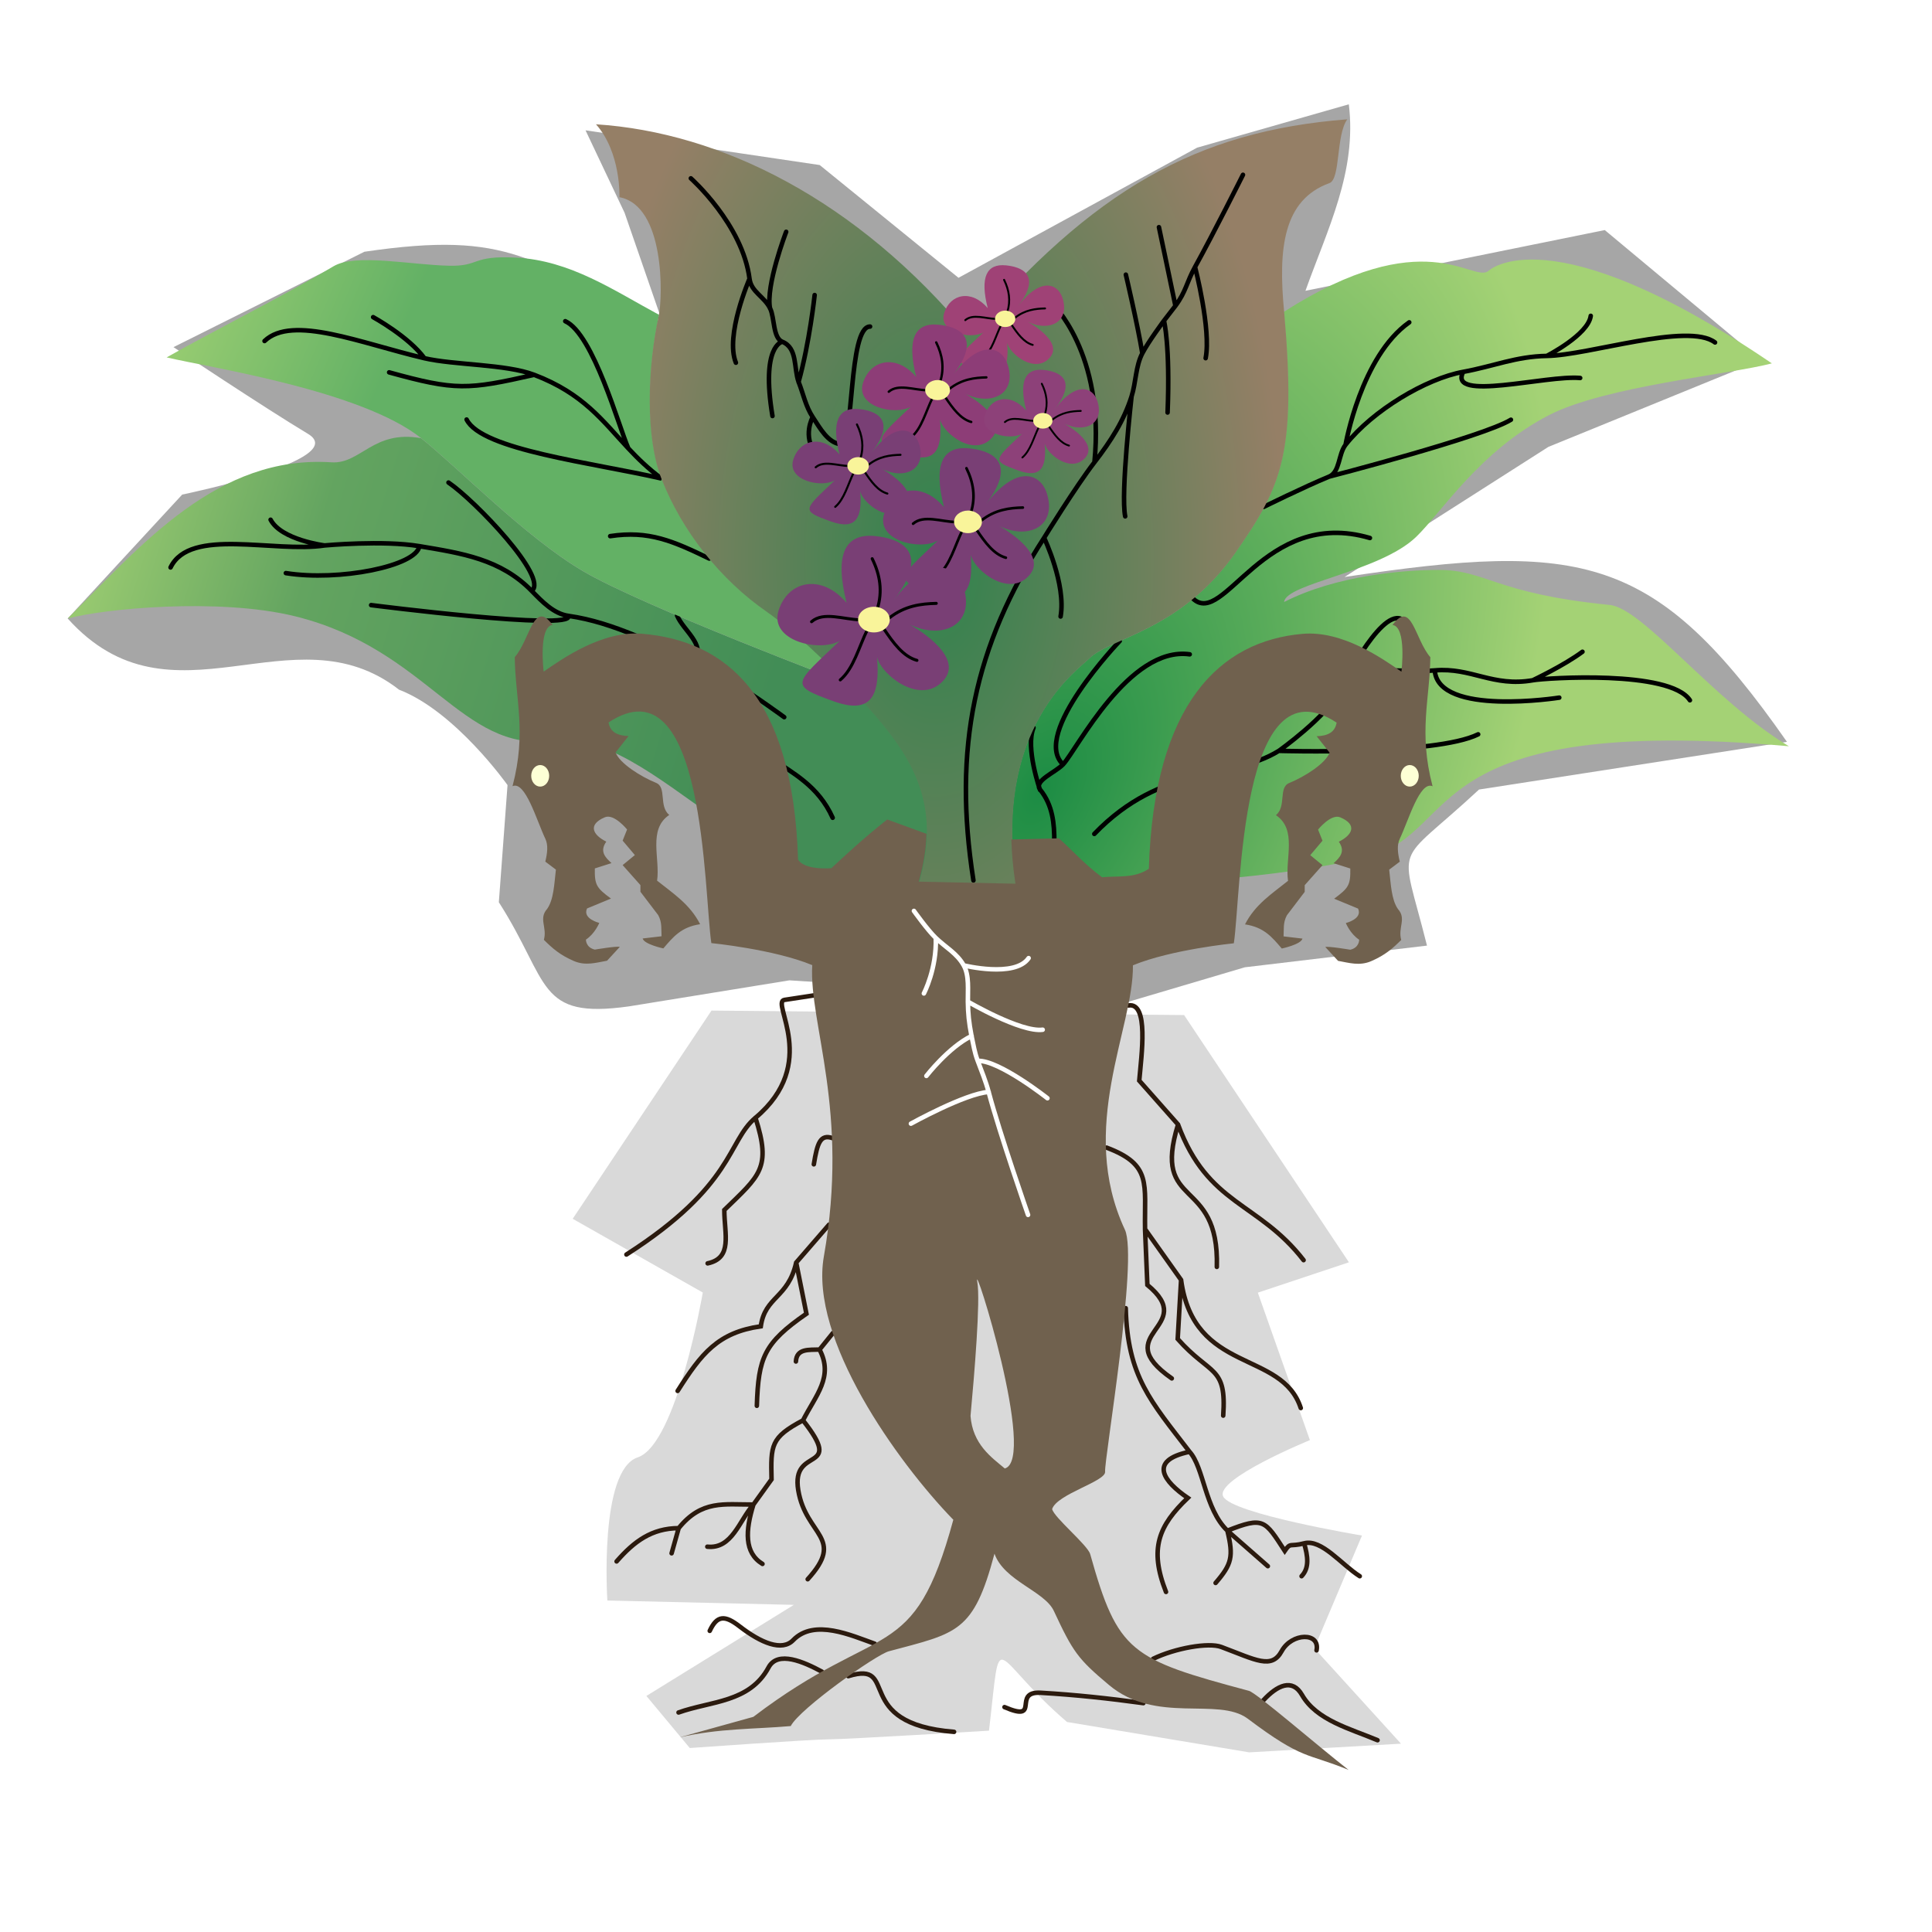<?xml version="1.0" encoding="UTF-8"?>
<svg version="1.1" width="512" height="512" viewBox="0 0 256 256" xmlns="http://www.w3.org/2000/svg" xmlns:rdf="http://www.w3.org/1999/02/22-rdf-syntax-ns#" xmlns:cc="http://creativecommons.org/ns#" xmlns:dc="http://purl.org/dc/elements/1.1/" xmlns:xlink="http://www.w3.org/1999/xlink">
    <style id="f" type="text/css">
        .veins {
            stroke-width: 0.6;
            stroke-linecap: round;
            fill: none;
        }
        </style>
    <defs>
        <symbol id="a" viewBox="0 0 25 23">
            <path d="m9.18 8.86c-1.63-6.4-0.223-9.21 3.75-8.83 2.95 0.28 7.7 1.74 2.5 8.5 4.66-6.15 8.27-4.76 9.24-1.73 1.57 4.93-2.7 7.08-7.17 4.93 0 0 7.43 4.02 4.57 7.37-2.98 3.48-8.25-0.578-8.86-3.03 0.444 5.17-0.8 7.64-5.76 5.85-5.94-2.14-5.26-2.22 0.815-8-2.7 1.54-9.35-0.005-8.1-4.01 1.24-3.98 5.66-4.96 9.02-1.03z"/>
            <path d="m18.5 16.5c-1.81-0.5-3.13-2.3-4.4-4.2m-5.76 6.79c1.77-1.5 2.46-4.36 3.6-6.67m9.12-3.47c-2 0.05-4.17 0.3-6.25 1.95m-2.24-7.87c1.05 2.13 1.4 4.34 0.675 6.65m-8.71 1.7c1.57-1.38 4.25-0.3 6.44-0.25" fill="none" stroke="#000000" stroke-linecap="round" stroke-width=".4"/>
            <ellipse cx="12.8" cy="11.1" rx="2.1" ry="1.7" fill="#f9f49a"/>
        </symbol>
        <linearGradient id="e" x1="17.05" x2="50.2" y1="37.4" y2="51.45" gradientUnits="userSpaceOnUse">
            <stop stop-color="#a7d475" offset="0"/>
            <stop stop-color="#63b165" offset="1"/>
        </linearGradient>
        <linearGradient id="d" x1="6.05" x2="101" y1="66.5" y2="95.78" gradientUnits="userSpaceOnUse">
            <stop stop-color="#a7d475" offset="0"/>
            <stop stop-color="#63a460" offset=".36"/>
            <stop stop-color="#428d56" offset="1"/>
        </linearGradient>
        <radialGradient id="c" cx="123.3" cy="70.55" r="41.92" gradientTransform="matrix(1.1,0,0,2,-11.6,-67)" gradientUnits="userSpaceOnUse">
            <stop stop-color="#30834d" offset="0"/>
            <stop stop-color="#957f66" offset="1"/>
        </radialGradient>
        <radialGradient id="b" cx="140.7" cy="102" r="43.3" gradientTransform="matrix(1.2 .56 -1 2 71 -178)" gradientUnits="userSpaceOnUse">
            <stop stop-color="#1c8c44" offset="0"/>
            <stop stop-color="#a4d275" offset="1"/>
        </radialGradient>
        <filter id="gs" x="-.081" y="-.158" width="1.164" height="1.317" color-interpolation-filters="sRGB">
            <feGaussianBlur stdDeviation="7.926"/>
        </filter>
        <filter id="gr" x="-.1" y="-.114" width="1.205" height="1.23" color-interpolation-filters="sRGB">
            <feGaussianBlur stdDeviation="4.68"/>
        </filter>
    </defs>
    <g id="Shadows" fill="#000000">
        <path d="m104.6 129.9-21.26 3.45c-12.27 1.722-10.42-3.133-17.24-13.8l1.15-15.52s-6.9-9.77-14.37-12.64c-14.09-10.98-30.11 5.929-43.91-9.435l15.17-16.42s22.41-4.6 16.67-8.046-17.82-11.49-17.82-11.49l25.29-12.64c19.58-2.881 22 1.17 39.65 9.77l-5.172-14.94-5.172-10.92 31.03 4.6 18.39 14.94 31.61-17.24 20.11-5.747c1.089 8.9-2.813 16.5-5.747 24.71l39.66-8.046 20.69 17.24-28.16 11.49-27.01 17.24c31.49-4.736 41.17-3.142 58.62 21.84l-40.8 6.322c-11.44 10.64-10.49 6.314-6.896 20.68l-24.14 2.874-15.52 4.598z" fill-opacity=".35" filter="url(#gs)"/>
        <path d="m156.9 134.5 21.84 32.76-12.07 4.023 6.9 19.54s-12.64 5.172-11.49 7.471c1.15 2.3 18.39 5.172 18.39 5.172l-6.322 14.94 11.49 12.64-20.11 1.15-24.14-4.023c-10.32-8.838-8.63-13.43-10.34 1.15 0 0-18.97 1.15-21.26 1.15-2.3 0-18.39 1.15-18.39 1.149l-5.747-6.9 19.54-12.07-24.71-0.575s-1.15-17.24 4.023-18.97 8.621-21.84 8.621-21.84l-17.24-9.77 18.39-27.59z" fill-opacity=".15" filter="url(#gr)"/>
    </g>
    <g id="Leaves">
        <g transform="translate(0.1 0)">
            <path id="h" d="m73 98.16c-11.94 1.568-16.38-12.14-34-16.5-10.17-2.5-25.5-0.987-30.13 0.3 9.811-9.8 19.87-21.7 34.97-20.7 3.84 0.251 5.513-4.33 11.85-3.2 5.087 4.064 13.77 13.06 21.39 17.58 7.817 4.647 35.12 14.95 35.12 14.95 6.8 7.38 13.16 13.93 9.6 26.25-21.44 4.153-34.8-20.54-48.79-18.7z" fill="url(#d)"/>
            <path id="i" class="veins" d="m22.5 75.19c2.59-5.36 13.7-1.9 20.43-2.918 0 0 7.744-0.711 12.55 0.1 5.6 0.942 10.76 1.7 14.88 5.934 1.368 1.405 2.923 3.031 4.863 3.3 6.113 0.871 11.55 3.9 16.82 6.03 1.192 0.48 2.814 1.4 4.473 2.433 3.563 2.22 7.297 4.96 7.297 4.96m-7.3-4.959c0.199 11.72 9.874 9.754 13.72 18.29m-18.19-20.72c1.305-2.317-1.566-4.05-2.426-6.075m-40.54-1.385s27 3.455 26.13 1.43m-15.88-17.67c3.494 2.374 13.35 12.63 11.02 14.36m-32.57-2.36c7.038 1.123 17.3-0.923 17.7-3.574m-19.72-3.5c1.41 2.687 7.165 3.41 7.165 3.41" stroke="#000000"/>
        </g>
        <g>
            <path id="j" d="m181.6 113.4c12.11-3.243 6.201-18.85 55.44-14.52-9.955-5.956-19.29-18.27-23.74-18.72-15.3-1.525-16.35-4.642-22.67-4.642-4.605 0-13.51 0.7-20.48 4.251 0.23-2.472 12.63-3.955 17.49-8.623 3.327-3.199 8.493-11.47 17.67-16.17 7.411-3.8 23.92-5.36 29.47-6.827-29.67-20.17-37.61-12.21-37.61-12.21-2.12 1.485-8.445-6.529-27.06 5.385 1.635 18.69-0.24 23.04-6.487 31.97-7.219 10.31-16.57 11.22-19.29 13.94-1.539 1.539-12.87 9.23-9.687 29.97 15.08 0.7 36.41-0.95 46.97-3.782z" fill="url(#b)"/>
            <path id="k" class="veins" d="m145 110.5c9.1-9.44 18.05-7.023 24.47-11.02 0 0 6.335-4.5 8.082-7.954 1.936-3.824 8.303-2.318 12.57-2.694 4.817-0.424 7.685 2.24 13 1.304 1.654-0.3 18.16-1.39 20.8 2.654m-56.46-25.63s5.239-2.6 8.639-4c1.47-0.606 1.216-2.986 2.2-4.234 3.6-4.558 10.66-8.759 15.58-9.653 4-0.73 7.012-2.052 11.08-2.111 5.571-0.08 18.72-4.5 22.29-1.783m-45.73 25.91c-14.06-4.136-19.33 12-23.46 8.014m-18.36 32.29c0.014-2.473-0.212-4.886-1.864-6.944-0.95-1.184 2.016-2.274 3.048-3.387 1.825-1.966 8.713-15.68 16.76-14.56m18.45-23.54s20.43-5.275 24.11-7.546m-6.323-6.342c-2.084 4.014 11.04 0.4 15.5 0.812m1.4-8.237c-0.314 2.5-5.83 5.315-5.83 5.315m-18.22-4.453c-6.396 4.5-8.437 16.22-8.44 16.22m24.82 31.2s4.168-1.974 6.573-3.77m-3.074 6.08s-16.06 2.53-16.5-3.612m-12.57 2.7s5.194-10.66 8.074-9.537m-16.16 17.5s20.68 0.633 26.41-2.19m-47.5-12.36s-11.81 12.35-7.5 16.35m-3.048 3.387s-1.973-5.6-0.87-8.25" stroke="#000000"/>
        </g>
        <g>
            <path id="l" d="m101.7 81.07c-6.19-4.27-11.29-10.71-14.01-17.67-2.14-5.485-1.9-14.58-0.35-21.68-6.04-3.245-11.75-7.22-19-7.587-5.884-0.3-4.73 1.16-8.768 1.08-5.1-0.1-12.46-1.664-15.37 0.065-6.388 3.8-16.1 8.665-22.12 12.08 5.715 1.354 25.81 4.381 33.72 10.7 5.087 4.064 13.77 13.06 21.4 17.58 7.817 4.647 35.12 14.95 35.12 14.95-4.48-4.86-9.007-8.477-10.54-9.535z" fill="url(#e)"/>
            <path id="m" class="veins" d="m74.9 42.56c3.731 1.698 7.143 14.14 8.347 16.83m-21.42-3.8c2.01 4.05 16.72 5.712 25.83 7.816-1.762-1.296-3.153-2.657-4.425-4.02-3.378-3.613-5.937-7.238-12.45-9.72-3.75-1.428-10.62-1.282-14.54-2.198-8.39-1.962-17.51-5.81-21.19-2.282m16.51 4.153c8.831 2.44 10.38 2.325 19.2 0.33m-21.32-7.644s4.71 2.573 6.8 5.447m24.61 23.57c5.116-0.776 8.32 0.65 13.13 2.97" stroke="#000000"/>
        </g>
        <g>
            <path id="n" d="m121.8 116.9c0.663-2.3 0.982-4.4 1.018-6.337 0.155-8.458-5.081-13.9-10.62-19.92-4.48-4.859-9.007-8.477-10.54-9.535-6.19-4.27-11.29-10.71-14.01-17.67-2.139-5.485-1.895-14.58-0.351-21.68 0.501-2.301 0.87-14.47-5.22-15.63 0 0 0.24-5.892-3.105-9.659 16.55 1.065 34.6 10.03 49.43 27.91 16.5-19.24 30.1-27.01 50.12-28.57-1.52 2.113-0.877 7.918-2.366 8.455-6.13 2.213-6.813 8.684-6 17.05 1.635 18.69-0.24 23.04-6.487 31.97-7.218 10.31-16.57 11.22-19.29 13.94-1.384 1.385-10.69 7.747-10.23 24.11 0.051 1.827 0.225 3.778 0.545 5.861z" fill="url(#c)"/>
            <path id="o" class="veins" d="m91.54 23.63s6.86 6.093 7.78 13.33c0.219 1.726 1.966 2.337 2.733 3.923 0.594 1.226 0.358 3.892 1.6 4.4 2.062 0.832 1.5 3.5 2.169 5.334 0.636 1.612 0.92 3.21 1.873 4.656 1.002 1.52 1.976 3.353 3.683 3.598 1.825 0.263 0.979-15.63 3.912-15.6m-17.78 4.791c-1.468-3.603 1.795-11.1 1.795-11.1m2.734 3.923c-0.621-3.011 2.133-10.17 2.133-10.17m-1.815 24.41c-1.553-9.361 1.287-9.834 1.287-9.834m2.169 5.334c1.455-5.201 2.133-11.53 2.133-11.53m0.146 21.02c-1.806-2.334-0.407-4.838-0.407-4.838m21.3 61.38c-2.739-17.51 0.097-31.03 9.366-45.4 0 0 4.217-6.83 6.667-10 2.218-2.87 3.9-5.52 4.921-8.73 0.591-1.873 0.523-3.972 1.428-5.715 0.797-1.535 2.864-4.318 2.864-4.318l1.52-1.97c1.43-1.936 1.44-3.045 2.601-5.153 2.472-4.478 6.349-12.21 6.349-12.21m-8.95 17.36c-0.621-3.011-2.185-10.42-2.185-10.42m6.189 17.36c0.746-3.792-1.404-12.08-1.404-12.08m-6.985 11.44c-0.621-3.792-2.185-10.43-2.185-10.43m5.53 18.27c0.356-8.968-0.48-12.17-0.48-12.17m-5.136 25.93c-0.621-3.011 0.843-15.89 0.843-15.89m-4.92 8.73c1.43-14.54-5.7-21.17-5.7-21.17m1.217 41.6c0.747-4.28-2.184-10.43-2.184-10.43" stroke="#000000"/>
        </g>
    </g>
    <g id="Roots">
        <g class="veins" stroke="#2b1a0e">
            <path d="m167.4 225.3c1.852-2 3.84-2.944 5.122-0.712 1.933 3.37 6.4 4.474 10.01 6"/>
            <path d="m100.1 148.1c2.142 6.7 0.584 7.647-4.125 12.23 0.008 3.212 1.144 6.354-2.211 7.073m14.1-35.51-3.93 0.6c-1.843 0.28 4.75 8.418-3.831 15.62-3.74 3.138-2.756 8.927-17.1 18.12"/>
            <path d="m110.3 150.8c-1.6-0.531-2 0.635-2.463 3.48"/>
            <path d="m105.5 167.3 1.354 6.776c-5.636 3.9-6.365 5.821-6.568 12.2m9.563-24-4.349 5.02c-1.074 4.75-4.121 4.45-4.691 8.445-5.685 0.822-7.871 3.6-11.02 8.566"/>
            <path d="m106.4 188.2c5.643 7.163-1.636 3.237-0.625 9.278 1.01 6.04 6.296 6.23 1.251 11.78m-7.193-9.9c-1.065 3.438-1.243 6.385 1.2 7.87m-1.2-7.87c-1.888 2.123-2.817 5.924-6.11 5.588m-3.794-2.461-0.938 3.336m19.6-27c1.9 3.613-0.482 6.022-2.19 9.383-4.3 2.282-4.267 3.271-4.17 7.82l-2.398 3.336c-3.892 0.015-6.846-0.64-9.904 3.127-3.58 0.023-5.9 1.747-8.228 4.411m28.66-30.26-1.764 2.187c-1.414 0.053-3.041-0.168-3.135 1.582"/>
            <path d="m115.9 217.8c-3.046-1.075-7.999-3.366-10.8-0.473-1.474 1.524-4.236 0.39-7.112-1.83-1.916-1.48-2.96-1.512-3.944 0.6"/>
            <path d="m108.9 221.5c-2.37-1.276-5.834-2.841-7.06-0.56-2.512 4.676-7.644 4.443-11.93 5.974"/>
            <path d="m112.4 222.1c6.981-2.147 0.254 6.289 14.02 7.38"/>
            <path d="m133.1 226.2c4.937 2.121 0.928-2.122 4.802-1.899 4.56 0.263 9.08 0.751 13.6 1.374"/>
            <path d="m152.8 219.8c2.892-1.41 7.354-2.2 9.032-1.567 4.6 1.724 6.659 3 8 0.545 1.343-2.441 5.103-2.528 4.617-0.098"/>
            <path d="m156.1 149c-3.523 11.4 5.477 6.724 5.137 18.87m-11.72-34.64c2.733-0.473 1.73 6.572 1.44 9.96l5.137 5.808c3.954 10.74 10.63 10.22 16.64 17.98"/>
            <path d="m156.5 169.6-0.45 7.818c4.338 4.9 6.5 3.49 6.032 10.16m-10.36-24.72 0.31 7.399c6.9 5.671-5.368 6.386 3.238 12.39m-8.637-30.58c6.045 2.275 4.988 4.805 5.092 10.8l4.774 6.728c1.674 12.48 13.35 9.255 15.86 16.98"/>
            <path id="p" d="m172.8 204.5c0.5 1.682 0.72 3.26-0.335 4.356m-9.83-6.03 5.36 4.7m-5.36-4.7c0.828 3.437 0.585 4.437-1.563 6.924m-3.455-17.38c-5.567 1.169-3.37 3.971-0.23 6.11-3.851 3.682-5.146 6.721-2.884 12.46m-5.336-37.6c0.239 9.092 3.32 12.33 8.449 19.02 1.92 2.094 2.012 7.578 5.02 10.46 4.82-1.9 4.958-1.384 7.6 2.679 0.806-1.183 0.661-0.494 2.569-1 2.308-0.618 4.97 2.85 7.371 4.357"/>
        </g>
        <path id="q" d="m128.6 187.6c0.51-5.487 1.331-15.3 0.9-17.72-0.645-3.66 7.934 23.55 3.64 24.7-1.74-1.46-4.266-3.18-4.546-7zm-2.275 13.76c-5.3 19.48-9.514 13.2-26.5 26.13l-9.8 2.723c5.278-1.215 9.88-1.076 14.75-1.5 1.2-2.321 11.33-9.465 13-9.91 9.07-2.43 11.21-2.442 14-12.93 1.286 3.626 6.631 4.94 7.866 7.586 2.535 5.437 3.175 6.348 7.305 9.812 6.247 5.242 14.42 1.534 18.37 4.45 7.42 5.586 7.776 4.49 13.38 6.805-3.993-3.1-12.2-10.22-13.2-10.48-15.69-4.204-17.37-5.05-21.04-18.12-0.335-1.195-4.81-4.864-5.042-5.97 0.658-2.002 7.132-3.659 7.019-4.947-0.14-1.577 4.415-28.23 2.625-32.06-6.32-13.55 1.173-26.68 1.061-35.04 5.049-2.093 13.37-2.918 13.37-2.918 1-6.626 0.8-37.68 13.62-29.24-0.219 1.338-1.265 1.758-2.647 1.805l1.715 2.172c-0.527 1.448-3.356 3.216-5.353 4.026-1.463 0.593-0.332 3.07-1.754 4.262 2.843 1.912 1.184 5.754 1.6 8.7-2.086 1.676-4.352 3.111-5.699 5.77 2.521 0.372 3.587 1.7 4.873 3.2 0 0 2.548-0.54 2.741-1.315l-2.505-0.295c0.066-0.917-0.105-1.786 0.443-2.799l2.357-3.1v-0.884l2.357-2.653-1.62-1.326 1.62-1.915-0.589-1.474s1.72-2.142 2.946-1.621c2.325 0.988 1.569 2.356-0.194 3.23 0.9 1.282 0.161 2.08-0.69 2.845l2.21 0.705c0.042 2.199-0.23 2.586-2.14 4l3.17 1.309c0.639 1.368-1.62 1.916-1.62 1.916s0.566 1.422 1.767 2.209c0 0 0.033 1.047-1.178 1.327 0 0-2.959-0.5-3.308-0.358l1.687 1.831c1.449 0.26 2.848 0.71 4.4 0.038 1.844-0.8 2.836-1.679 3.97-2.806-0.464-1.662 0.735-2.796-0.439-4.105-0.87-1.251-0.933-3.309-1.154-5.209l1.404-1.058c-0.27-1.113-0.409-2.177 0-3.036 1.155-2.425 2.657-7.714 4.343-6.96-1.89-7.19-0.36-11.53-0.295-17.1-2.062-2.363-2.48-7.697-5.01-4.273 1.903 0.259 1.179 6.19 1.179 6.19-2.495-1.706-7.774-5.476-13.11-5.01-10.87 0.951-19.69 9.177-20.36 31.13-1.96 1.3-4 0.911-6.2 1.121-2.375-1.772-3.85-3.492-5.713-5.158l-6.305 0.154c0.051 1.827 0.224 3.78 0.544 5.861l-12.81-0.275c0.664-2.3 0.983-4.4 1.02-6.336l-5.2-1.9c-3.2 2.53-5.621 4.8-7.405 6.457-1.475 0.101-3.658-0.016-4.41-1.121-0.669-21.97-9.732-29-20.6-29.94-5.34-0.467-10.62 3.3-13.11 5.01 0 0-0.724-5.93 1.179-6.19-2.53-3.424-2.95 1.91-5.01 4.273 0.065 5.561 1.595 9.902-0.295 17.1 1.686-0.758 3.19 4.53 4.343 6.96 0.41 0.858 0.269 1.922 0 3.035l1.404 1.058c-0.221 1.9-0.284 3.96-1.154 5.2-1.174 1.31 0.025 2.443-0.439 4.105 1.135 1.127 2.126 2.007 3.972 2.806 1.552 0.67 2.95 0.22 4.4-0.038l1.687-1.831c-0.349-0.141-3.307 0.358-3.307 0.358-1.212-0.28-1.18-1.326-1.179-1.326 1.2-0.79 1.768-2.21 1.768-2.21s-2.26-0.548-1.62-1.916l3.17-1.309c-1.91-1.41-2.181-1.796-2.139-3.996l2.21-0.704c-0.851-0.766-1.6-1.562-0.69-2.846-1.763-0.871-2.519-2.24-0.194-3.227 1.227-0.522 2.947 1.62 2.947 1.62l-0.589 1.474 1.62 1.915-1.62 1.327 2.357 2.652v0.884l2.357 3.094c0.547 1.014 0.377 1.883 0.442 2.799l-2.505 0.295c0.193 0.775 2.742 1.316 2.742 1.316 1.286-1.504 2.351-2.835 4.873-3.207-1.348-2.659-3.613-4.1-5.7-5.77 0.423-2.949-1.236-6.791 1.607-8.704-1.423-1.193-0.292-3.669-1.755-4.262-1.998-0.81-4.826-2.579-5.353-4.025l1.716-2.172c-1.382-0.047-2.429-0.467-2.648-1.805 12.82-8.441 12.62 22.61 13.62 29.24 0 0 8.324 0.825 13.37 2.918-0.444 7.813 4.954 19.25 1.538 38.61-1.929 10.95 9.738 27.23 17.12 34.85z" fill="#70614e"/>
        <path class="veins" d="m121.1 120.7s1.785 2.511 2.887 3.574c1.319 1.273 2.821 2.042 3.711 3.643 0.761 1.367 0.526 3.25 0.55 4.812 0.025 1.6 0.132 2.7 0.482 4.536 0.272 1.22 0.38 2.13 0.824 3.299 0.5 1.32 1.081 2.76 1.444 4.124 1.478 5.548 5.224 16.29 5.224 16.29m-8.524-33.06s6.8 1.686 8.6-0.965m-13.88 4.683s1.716-3.267 1.58-7.361m4.261 8.455s7.012 4.093 9.902 3.712m-15.41 6.123s2.954-3.817 6-5.298m10.04 8.254s-6.4-5.055-9.219-4.954m-8.87 8.322s7.218-4 10.31-4.2" stroke="#ffffff" stroke-width=".6"/>
        <ellipse cx="71.58" cy="102.8" rx="1.191" ry="1.429" fill="#fdffd5"/>
        <ellipse cx="186.8" cy="102.8" rx="1.191" ry="1.429" fill="#fdffd5"/>
    </g>
    <g id="Flowers">
        <use x="125" y="34" width="16" height="17" xlink:href="#a" fill="#9f4276"/>
        <use x="114" y="43" width="20" height="18" xlink:href="#a" fill="#8d3d77"/>
        <use x="130" y="49" width="16" height="14" xlink:href="#a" fill="#8d4179"/>
        <use x="117" y="59" width="22" height="21" xlink:href="#a" fill="#793f75"/>
        <use x="103" y="71" width="25" height="23" xlink:href="#a" fill="#793f75"/>
        <use x="105" y="54" width="17" height="16" xlink:href="#a" fill="#793f75"/>
    </g>
</svg>
